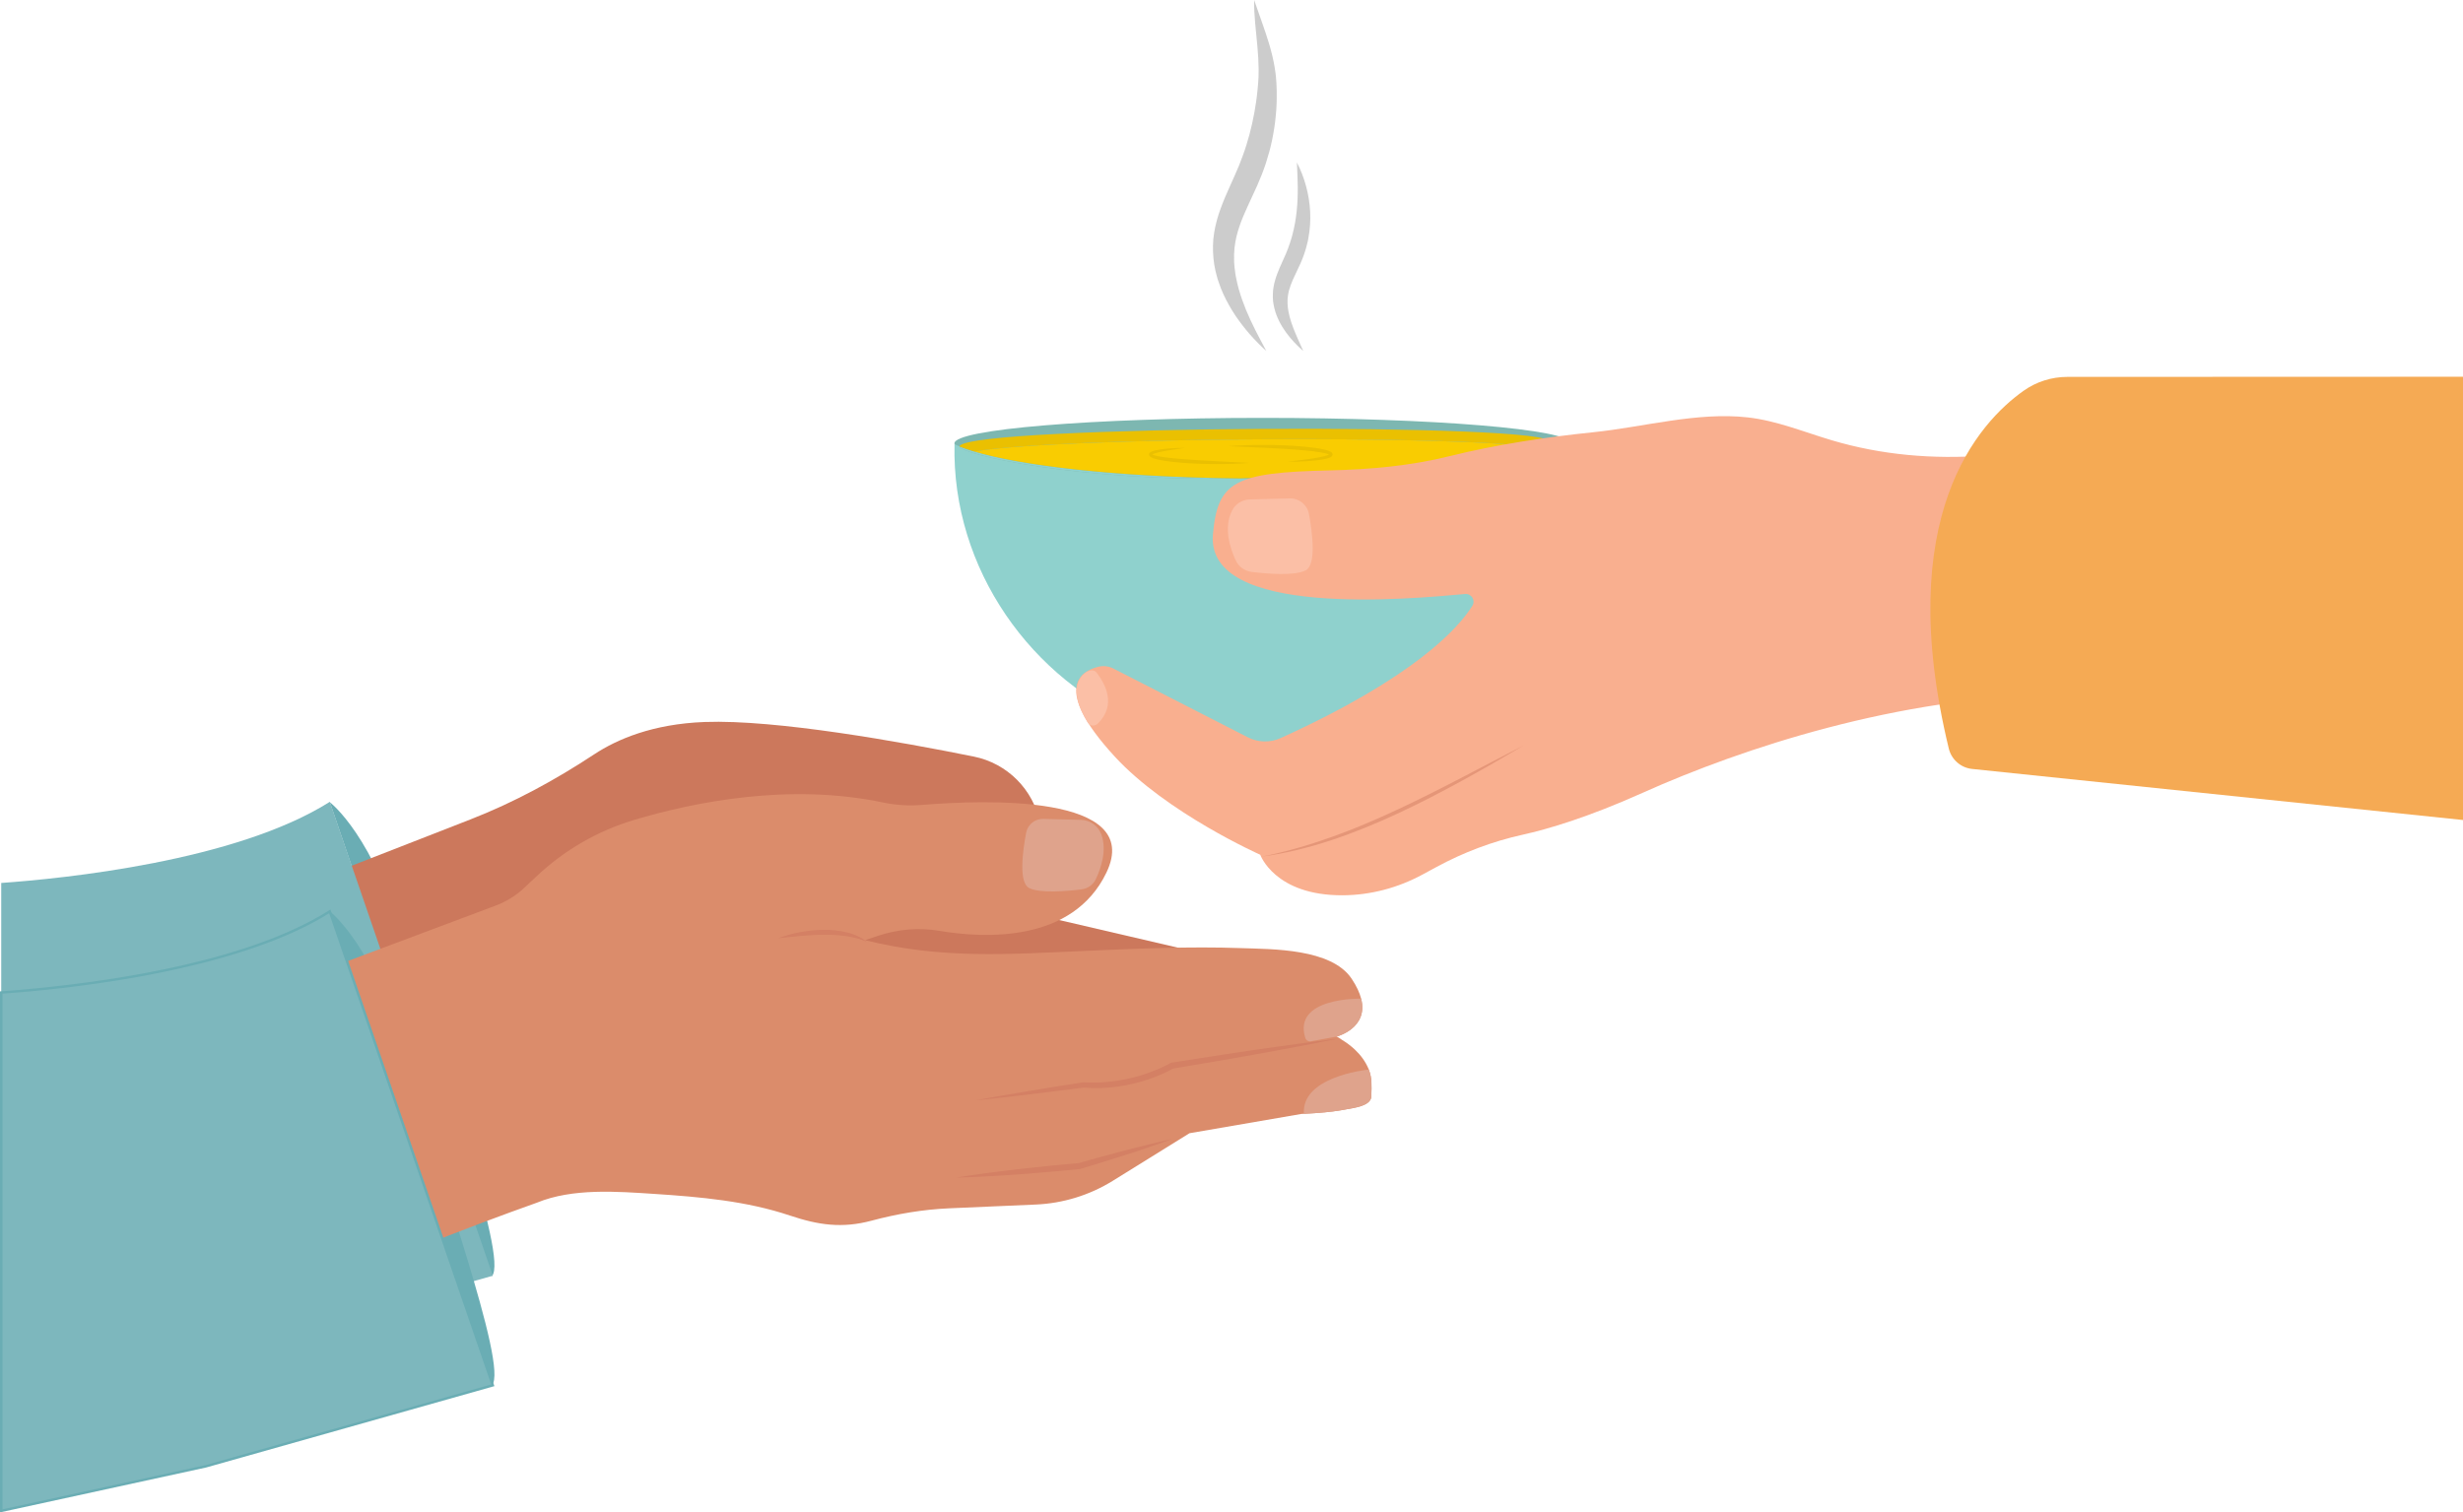 <?xml version="1.0" encoding="UTF-8"?><svg xmlns="http://www.w3.org/2000/svg" xmlns:xlink="http://www.w3.org/1999/xlink" height="275.1" preserveAspectRatio="xMidYMid meet" version="1.0" viewBox="0.0 -0.0 448.0 275.1" width="448.0" zoomAndPan="magnify"><defs><clipPath id="a"><path d="M 0 165 L 90 165 L 90 275.141 L 0 275.141 Z M 0 165"/></clipPath></defs><g><g><path d="M 59.988 145.938 C 59.988 145.938 68.168 152.078 73.652 172.254 C 79.137 192.43 92.594 228.75 89.473 232.164 L 59.988 145.938" fill="#6aadb4"/></g><g><path d="M 3.145 181.227 L 85.578 149.07 C 93.5 145.98 100.984 141.914 108.082 137.23 C 112.211 134.508 118.707 131.699 128.191 131.348 C 141.164 130.867 163.992 134.984 177.129 137.641 C 183.219 138.867 187.969 143.641 189.18 149.738 L 192.68 167.383 L 214.961 172.57 C 214.961 172.57 164.723 187.547 149.969 176.309 C 135.215 165.066 3.145 197.383 3.145 197.383 L 3.145 181.227" fill="#cc785c"/></g><g><path d="M 89.637 232.09 L 83.391 233.852 L 37.461 246.816 L 2.625 254.297 L 0.223 220.113 L 0.223 160.633 C 11.488 159.836 42.902 156.695 59.988 145.871 L 89.637 232.09" fill="#7db7bd"/></g><g><path d="M 59.988 165.805 C 59.988 165.805 68.168 171.941 73.652 192.117 C 79.137 212.297 92.594 248.617 89.473 252.027 L 59.988 165.805" fill="#6aadb4"/></g><g><path d="M 249.438 199.227 C 249.434 199.43 249.434 199.637 249.371 199.828 C 248.902 201.27 246.191 201.559 244.973 201.797 C 242.406 202.301 239.781 202.5 237.172 202.629 C 237.023 202.637 236.875 202.645 236.727 202.652 L 216.355 206.164 L 202.426 214.809 C 198.203 217.43 193.371 218.922 188.402 219.137 L 172.641 219.824 C 167.871 220.031 163.148 220.836 158.535 222.07 C 153.156 223.512 148.844 222.867 143.699 221.145 C 135.762 218.484 127.387 217.754 119.078 217.207 C 112.223 216.758 104.145 216.125 97.633 218.809 C 97.633 218.809 67.527 229.434 60.348 234.449 C 57.812 236.223 55.258 237.961 52.621 239.574 L 2.797 270.09 L 3.148 197.383 L 90.195 164.738 C 92.09 164.027 93.824 162.949 95.305 161.566 L 97.664 159.355 C 102.688 154.641 108.727 151.145 115.328 149.172 C 126.18 145.922 143.574 142.395 160.676 146.004 C 163.031 146.5 165.445 146.625 167.84 146.426 C 178.641 145.535 208.172 144.328 201.25 158.746 C 195.105 171.547 179.07 170.723 170.828 169.34 C 167.125 168.715 163.324 169.047 159.762 170.23 L 157.344 171.039 C 171.289 174.523 183.344 173.602 197.668 172.98 C 206.922 172.574 216.426 172.156 225.68 172.484 C 231.434 172.688 242.172 172.535 245.859 178.062 C 246.77 179.43 247.312 180.629 247.578 181.68 C 248.973 187.117 243.055 188.598 243.051 188.602 C 243.137 188.582 243.309 188.656 243.484 188.766 C 243.73 188.914 243.996 189.113 244.09 189.172 C 244.922 189.676 245.711 190.262 246.422 190.93 C 247.484 191.922 248.379 193.125 248.934 194.477 C 248.945 194.508 248.961 194.543 248.973 194.578 C 249.586 196.137 249.48 197.578 249.438 199.227" fill="#db8c6b"/></g><g><path d="M 243.402 188.953 C 240.902 189.469 238.395 189.953 235.891 190.43 C 234.637 190.676 233.383 190.898 232.129 191.133 C 230.875 191.367 229.617 191.598 228.363 191.816 L 224.598 192.492 L 220.828 193.141 C 218.312 193.582 215.797 193.996 213.281 194.414 L 213.477 194.34 C 212.828 194.715 212.203 195.02 211.551 195.316 C 211.223 195.457 210.898 195.605 210.566 195.738 C 210.234 195.863 209.906 196 209.57 196.117 C 209.234 196.23 208.902 196.355 208.562 196.461 L 207.547 196.777 L 206.516 197.051 C 206.176 197.145 205.824 197.211 205.477 197.289 L 204.957 197.406 L 204.434 197.496 C 204.082 197.555 203.734 197.625 203.383 197.676 C 202.676 197.758 201.973 197.859 201.262 197.887 C 199.844 198.004 198.418 197.949 197 197.859 L 197.105 197.855 L 192.176 198.488 C 190.535 198.699 188.891 198.895 187.246 199.094 C 185.602 199.297 183.953 199.477 182.309 199.668 C 180.664 199.852 179.016 200.027 177.367 200.191 C 178.996 199.887 180.625 199.598 182.258 199.312 C 183.891 199.035 185.523 198.746 187.156 198.48 C 188.793 198.215 190.426 197.938 192.062 197.68 L 196.969 196.906 L 197.008 196.902 L 197.074 196.902 C 198.441 196.965 199.816 196.992 201.184 196.852 C 201.867 196.812 202.543 196.695 203.223 196.613 C 203.562 196.562 203.898 196.492 204.238 196.434 L 204.742 196.344 L 205.242 196.23 C 205.578 196.148 205.914 196.086 206.246 195.992 L 207.238 195.719 L 208.219 195.41 C 208.547 195.305 208.867 195.184 209.188 195.07 C 209.832 194.832 210.469 194.574 211.094 194.301 C 211.715 194.023 212.344 193.719 212.91 193.398 L 213.008 193.344 L 213.105 193.328 C 215.625 192.922 218.141 192.52 220.664 192.141 L 224.445 191.559 L 228.23 191.004 C 229.492 190.816 230.754 190.637 232.02 190.461 C 233.281 190.285 234.543 190.098 235.809 189.934 C 238.336 189.59 240.867 189.254 243.402 188.953" fill="#d48064"/></g><g><path d="M 213.191 207.219 C 211.816 207.727 210.434 208.211 209.047 208.68 C 208.355 208.922 207.66 209.148 206.965 209.379 C 206.27 209.609 205.574 209.844 204.875 210.062 C 203.48 210.508 202.09 210.957 200.688 211.383 L 198.59 212.031 L 196.488 212.66 L 196.438 212.672 L 196.387 212.68 L 193.574 212.953 L 190.766 213.203 C 188.891 213.379 187.012 213.508 185.137 213.656 C 183.262 213.785 181.383 213.914 179.5 214.012 C 177.621 214.113 175.738 214.203 173.855 214.242 C 175.715 213.93 177.578 213.672 179.445 213.418 C 181.312 213.164 183.18 212.945 185.051 212.719 C 186.922 212.52 188.789 212.297 190.664 212.121 L 193.473 211.844 L 196.281 211.59 L 196.18 211.609 L 198.293 211.008 L 200.41 210.426 C 201.816 210.031 203.234 209.66 204.652 209.289 C 205.359 209.098 206.066 208.922 206.777 208.742 C 207.488 208.562 208.195 208.383 208.91 208.211 C 210.332 207.863 211.758 207.527 213.191 207.219" fill="#d48064"/></g><g><path d="M 157.695 171.391 C 157.395 171.219 157.07 171.098 156.754 170.977 L 156.27 170.812 L 155.777 170.676 C 155.121 170.504 154.453 170.379 153.785 170.285 C 152.445 170.105 151.094 170.031 149.734 170.055 C 149.395 170.055 149.059 170.051 148.719 170.078 L 147.695 170.121 L 145.652 170.266 C 145.312 170.301 144.973 170.344 144.633 170.375 C 144.289 170.41 143.945 170.434 143.605 170.473 C 142.922 170.555 142.234 170.641 141.539 170.688 C 142.191 170.445 142.855 170.246 143.523 170.043 C 144.195 169.867 144.875 169.719 145.559 169.574 C 145.902 169.512 146.246 169.461 146.59 169.41 C 146.938 169.359 147.281 169.301 147.629 169.273 C 148.328 169.223 149.023 169.148 149.727 169.16 C 151.129 169.137 152.543 169.27 153.914 169.602 L 154.176 169.66 L 154.43 169.734 C 154.598 169.781 154.77 169.832 154.934 169.887 C 155.105 169.934 155.266 170.008 155.434 170.066 C 155.598 170.133 155.766 170.184 155.922 170.266 L 156.398 170.492 C 156.555 170.578 156.711 170.664 156.859 170.754 C 157.156 170.945 157.453 171.137 157.695 171.391" fill="#d48064"/></g><g><path d="M 196.629 149.156 L 189.777 148.977 C 188.258 148.938 186.93 150.004 186.648 151.496 C 186.004 154.906 185.258 160.582 187.199 161.555 C 189.223 162.566 194.145 162.121 196.754 161.793 C 197.875 161.652 198.84 160.949 199.324 159.93 C 200.238 158.004 201.398 154.68 200.312 151.773 C 199.738 150.23 198.273 149.203 196.629 149.156" fill="#dfa38c"/></g><g><path d="M 243.051 188.602 C 243.117 188.586 239.934 189.164 238.445 189.438 C 237.996 189.52 237.559 189.254 237.422 188.82 C 235.121 181.434 247.348 181.68 247.574 181.68 C 247.578 181.68 247.578 181.68 247.578 181.68 C 248.973 187.117 243.055 188.598 243.051 188.602" fill="#dfa38c"/></g><g><path d="M 249.438 199.227 C 249.434 199.43 249.434 199.637 249.371 199.828 C 248.902 201.27 246.191 201.559 244.973 201.797 C 242.406 202.301 239.781 202.5 237.172 202.629 C 236.68 195.992 248.125 194.664 248.973 194.578 C 249.586 196.137 249.48 197.578 249.438 199.227" fill="#dfa38c"/></g><g><path d="M 89.637 252.023 L 37.461 266.754 L 0.223 274.863 L 0.223 180.566 C 11.488 179.77 42.902 176.633 59.988 165.805 L 83.391 233.852 L 89.637 252.023" fill="#7db7bd"/></g><g clip-path="url(#a)"><path d="M 0 275.141 L 37.52 266.969 L 89.699 252.238 L 89.926 252.176 L 89.727 251.59 L 83.602 233.789 L 80.637 225.16 L 66.32 183.539 L 63.324 174.816 L 60.316 166.078 L 60.105 165.461 L 59.867 165.613 C 45.547 174.691 21.355 178.348 6.855 179.777 C 4.309 180.031 2.066 180.211 0.223 180.344 L 0.207 180.344 L 0 180.355 Z M 0.449 274.586 L 0.449 180.773 C 1.863 180.672 3.508 180.539 5.336 180.371 C 19.562 179.059 44.906 175.492 59.867 166.145 L 62.902 174.973 L 65.879 183.625 L 80.219 225.32 L 83.172 233.914 L 83.176 233.926 L 89.348 251.871 L 37.414 266.535 L 0.449 274.586" fill="#6aadb4"/></g><g><path d="M 285.719 80.664 C 285.719 83.227 260.621 91.383 229.66 91.383 C 198.699 91.383 173.602 83.227 173.602 80.664 C 173.602 78.102 198.699 76.023 229.66 76.023 C 260.621 76.023 285.719 78.102 285.719 80.664" fill="#7db7b1"/></g><g><path d="M 234.895 135.574 C 233.195 135.637 231.508 135.648 229.824 135.602 C 228.145 135.648 226.453 135.637 224.758 135.574 C 218.809 135.352 213.074 134.074 207.73 131.93 C 187.641 123.859 173.109 103.52 173.617 80.824 C 173.898 80.957 174.203 81.09 174.531 81.223 C 174.602 82.652 196.316 87.652 225.418 87.031 C 226.859 87.051 228.328 87.055 229.82 87.055 C 248.543 87.055 265.016 87.055 275.605 85.711 C 281.129 85.008 284.699 82.906 286.039 81.254 C 286.441 109.805 263.07 134.52 234.895 135.574" fill="#8fd1cd"/></g><g><path d="M 225.414 87.031 C 196.312 87.652 174.598 82.652 174.527 81.223 C 181.559 84.066 199.605 86.758 225.414 87.031" fill="#8fd1cd"/></g><g><path d="M 281.777 80.441 C 281.645 80.691 280.863 81.023 279.492 81.406 C 265.492 79.105 192.246 79.5 177.215 82.145 C 176.191 81.84 175.293 81.531 174.527 81.223 C 174.527 81.199 174.531 81.176 174.547 81.152 C 176.559 77.355 283.723 76.848 281.777 80.441" fill="#eac001"/></g><g><path d="M 279.492 81.406 C 273.281 83.129 254.973 85.898 229.66 86.906 C 228.23 86.961 226.812 87.004 225.414 87.031 C 202.418 86.785 185.582 84.625 177.215 82.145 C 192.246 79.5 265.492 79.105 279.492 81.406" fill="#f9cc01"/></g><g><path d="M 380.895 79.336 C 379.941 84.336 375.141 117.27 374.273 126.355 C 345.266 126.762 316.965 136.078 298.773 144.238 C 288.883 148.672 281.629 150.824 276.918 151.867 C 271.465 153.074 266.215 155.059 261.301 157.719 L 258.77 159.09 C 254.297 161.516 249.297 162.855 244.207 162.875 C 231.855 162.93 229.23 155.5 229.23 155.5 C 229.23 155.5 212.246 147.961 202.742 137.617 C 191.246 125.102 196.695 122.043 199.789 121.297 C 200.711 121.074 201.684 121.195 202.527 121.629 L 226.973 134.133 C 228.836 135.09 231.035 135.137 232.945 134.273 C 257.27 123.234 265.262 114.285 267.816 110.203 C 268.43 109.219 267.645 107.957 266.488 108.062 C 256.227 109 219.297 112.453 220.621 97.219 C 221.465 87.539 224.598 85.957 241.906 85.574 C 249.258 85.41 256.586 84.746 263.723 82.973 C 272.219 80.859 281.156 79.527 289.859 78.629 C 298.969 77.691 308.727 74.902 317.895 75.934 C 323.145 76.523 328.098 78.582 333.164 80.09 C 342.242 82.793 351.617 83.578 361.039 82.887 C 363.453 82.707 380.379 82.055 380.895 79.336" fill="#f9af8f"/></g><g><path d="M 229.562 155.828 C 233.816 154.996 237.977 153.777 242.047 152.332 L 243.566 151.773 C 244.074 151.586 244.586 151.406 245.082 151.199 L 246.59 150.602 C 247.094 150.402 247.594 150.203 248.09 149.984 C 249.078 149.551 250.086 149.156 251.066 148.707 L 252.543 148.039 C 253.035 147.816 253.527 147.598 254.016 147.359 C 254.992 146.895 255.977 146.453 256.945 145.973 C 257.918 145.492 258.891 145.027 259.855 144.539 C 260.824 144.051 261.793 143.574 262.754 143.078 L 265.645 141.59 C 269.484 139.594 273.312 137.57 277.176 135.594 C 273.441 137.797 269.695 139.977 265.891 142.055 C 263.988 143.098 262.07 144.109 260.145 145.105 C 258.211 146.09 256.266 147.047 254.301 147.969 C 250.359 149.793 246.344 151.465 242.219 152.828 C 238.098 154.195 233.859 155.254 229.562 155.828" fill="#e59678"/></g><g><path d="M 227.324 90.859 L 234.578 90.672 C 236.281 90.625 237.773 91.82 238.086 93.496 C 238.746 97.066 239.457 102.785 237.469 103.777 C 235.406 104.809 230.434 104.387 227.676 104.047 C 226.395 103.891 225.289 103.082 224.746 101.906 C 223.73 99.703 222.516 95.945 224.125 92.844 C 224.746 91.652 225.98 90.898 227.324 90.859" fill="#fbbfa6"/></g><g><path d="M 227.34 84.215 C 225.262 84.371 223.184 84.43 221.102 84.422 C 219.02 84.418 216.938 84.34 214.859 84.176 C 213.82 84.086 212.781 83.98 211.746 83.82 C 211.227 83.734 210.711 83.637 210.188 83.5 C 209.93 83.426 209.672 83.352 209.398 83.211 C 209.328 83.172 209.258 83.133 209.184 83.062 C 209.113 83 209.008 82.898 208.996 82.703 C 208.992 82.66 209.004 82.613 209.012 82.57 C 209.023 82.531 209.043 82.496 209.059 82.465 C 209.098 82.406 209.141 82.359 209.176 82.328 C 209.254 82.262 209.324 82.227 209.395 82.188 C 209.668 82.055 209.93 81.992 210.191 81.926 C 210.449 81.867 210.711 81.82 210.973 81.781 C 211.492 81.703 212.012 81.645 212.531 81.602 C 213.57 81.52 214.609 81.473 215.652 81.473 C 214.621 81.621 213.594 81.754 212.57 81.93 C 212.062 82.012 211.551 82.102 211.051 82.215 C 210.801 82.27 210.555 82.328 210.312 82.398 C 210.07 82.465 209.828 82.547 209.641 82.648 C 209.598 82.676 209.555 82.703 209.535 82.723 C 209.523 82.734 209.523 82.738 209.523 82.738 C 209.531 82.73 209.531 82.727 209.531 82.719 C 209.539 82.707 209.539 82.695 209.539 82.68 C 209.535 82.617 209.52 82.625 209.547 82.645 C 209.566 82.664 209.613 82.688 209.656 82.711 C 209.852 82.801 210.094 82.871 210.336 82.93 C 210.824 83.043 211.328 83.121 211.84 83.191 C 212.855 83.328 213.883 83.43 214.914 83.508 C 215.945 83.598 216.977 83.664 218.012 83.727 C 219.047 83.797 220.078 83.84 221.113 83.898 C 223.188 84.004 225.262 84.094 227.34 84.215" fill="#eac001"/></g><g><path d="M 223.344 81.168 C 225.602 81.004 227.867 80.934 230.133 80.945 C 232.398 80.953 234.664 81.043 236.926 81.23 C 238.059 81.336 239.188 81.457 240.32 81.668 C 240.602 81.723 240.883 81.785 241.168 81.859 C 241.453 81.941 241.73 82.016 242.035 82.188 C 242.113 82.234 242.195 82.285 242.281 82.391 C 242.324 82.449 242.371 82.523 242.383 82.633 C 242.398 82.73 242.363 82.844 242.324 82.906 C 242.242 83.047 242.148 83.102 242.074 83.152 C 241.992 83.203 241.922 83.238 241.848 83.266 C 241.551 83.387 241.27 83.449 240.98 83.512 C 239.848 83.742 238.719 83.832 237.586 83.91 C 236.453 83.973 235.32 84.012 234.188 84 C 235.312 83.859 236.434 83.738 237.551 83.582 C 238.109 83.508 238.668 83.426 239.223 83.332 C 239.777 83.238 240.328 83.141 240.863 83.004 C 241.129 82.934 241.395 82.855 241.617 82.75 C 241.676 82.727 241.727 82.699 241.766 82.672 C 241.809 82.648 241.832 82.613 241.82 82.629 C 241.816 82.633 241.801 82.672 241.809 82.703 C 241.812 82.738 241.82 82.75 241.824 82.75 C 241.82 82.75 241.781 82.719 241.738 82.695 C 241.551 82.594 241.273 82.516 241.016 82.453 C 240.754 82.391 240.48 82.34 240.207 82.293 C 239.109 82.109 237.988 81.992 236.867 81.898 C 235.746 81.797 234.621 81.723 233.496 81.652 C 232.371 81.578 231.246 81.527 230.117 81.469 C 227.863 81.355 225.605 81.281 223.344 81.168" fill="#eac001"/></g><g><path d="M 358.707 139.891 L 448 149.18 L 448 68.539 L 376.023 68.566 C 373.184 68.57 370.406 69.441 368.09 71.082 C 359.945 76.844 344.242 93.902 354.469 136.176 C 354.953 138.184 356.648 139.676 358.707 139.891" fill="#f5aa54"/></g><g><path d="M 199.453 122.348 C 201 124.375 203.125 128.156 199.75 131.578 C 199.191 132.148 198.281 132.141 197.855 131.461 C 196.301 128.988 194.492 124.758 197.312 122.457 C 197.922 121.957 198.977 121.719 199.453 122.348" fill="#fbbfa6"/></g><g><path d="M 228.117 -0.004 L 229.52 3.996 C 229.992 5.328 230.449 6.664 230.859 8.039 C 231.266 9.41 231.617 10.824 231.855 12.277 C 231.914 12.641 231.977 13.008 232.016 13.375 L 232.078 13.93 L 232.121 14.484 L 232.164 15.043 L 232.191 15.59 C 232.215 15.953 232.223 16.32 232.227 16.684 C 232.234 17.051 232.23 17.414 232.227 17.781 C 232.227 18.145 232.215 18.512 232.203 18.879 C 232.195 19.242 232.168 19.609 232.145 19.973 C 232.121 20.34 232.086 20.703 232.051 21.07 C 231.922 22.531 231.688 23.984 231.395 25.426 C 231.102 26.871 230.703 28.293 230.254 29.699 C 229.793 31.098 229.234 32.488 228.656 33.801 C 228.062 35.113 227.457 36.375 226.902 37.613 C 226.336 38.844 225.82 40.062 225.414 41.273 C 225.004 42.484 224.711 43.688 224.574 44.918 L 224.539 45.148 L 224.527 45.379 L 224.5 45.848 L 224.469 46.312 C 224.465 46.469 224.473 46.629 224.473 46.785 C 224.48 47.098 224.461 47.414 224.484 47.73 L 224.559 48.684 C 224.586 49.004 224.648 49.32 224.684 49.641 C 224.711 49.801 224.723 49.965 224.754 50.121 L 224.848 50.602 C 224.957 51.246 225.145 51.879 225.297 52.523 C 225.664 53.801 226.109 55.074 226.625 56.344 C 227.148 57.605 227.738 58.855 228.359 60.105 C 228.992 61.352 229.664 62.59 230.332 63.848 C 229.27 62.898 228.273 61.879 227.324 60.809 C 226.387 59.727 225.504 58.586 224.688 57.383 C 223.891 56.168 223.16 54.895 222.535 53.543 C 222.238 52.859 221.941 52.176 221.711 51.457 L 221.527 50.922 C 221.465 50.742 221.422 50.555 221.367 50.375 C 221.27 50.008 221.164 49.641 221.082 49.27 C 220.746 47.773 220.598 46.219 220.633 44.652 C 220.652 43.074 220.953 41.516 221.348 40.043 C 221.441 39.668 221.559 39.312 221.672 38.949 C 221.797 38.598 221.91 38.234 222.043 37.887 C 222.297 37.188 222.57 36.508 222.848 35.84 C 223.418 34.508 224.016 33.234 224.562 31.98 C 225.133 30.734 225.625 29.52 226.074 28.266 C 226.535 27.016 226.918 25.738 227.27 24.453 C 227.621 23.164 227.898 21.855 228.148 20.535 C 228.273 19.879 228.375 19.215 228.473 18.547 C 228.52 18.215 228.566 17.883 228.605 17.547 C 228.648 17.211 228.688 16.879 228.719 16.543 C 228.754 16.207 228.781 15.871 228.812 15.531 L 228.855 15.027 L 228.887 14.531 L 228.914 14.035 L 228.922 13.539 C 228.934 13.207 228.938 12.871 228.934 12.539 C 228.922 11.195 228.84 9.836 228.711 8.453 C 228.59 7.07 228.43 5.672 228.309 4.258 C 228.184 2.848 228.09 1.422 228.117 -0.004" fill="#ccc"/></g><g><path d="M 235.895 29.562 C 236.613 30.93 237.156 32.379 237.566 33.879 C 237.977 35.383 238.227 36.938 238.309 38.523 C 238.391 40.105 238.281 41.711 237.988 43.293 C 237.953 43.488 237.918 43.688 237.879 43.887 C 237.836 44.082 237.781 44.277 237.73 44.473 L 237.582 45.055 C 237.527 45.25 237.465 45.441 237.406 45.637 C 237.352 45.828 237.285 46.02 237.223 46.211 C 237.156 46.398 237.082 46.586 237.012 46.777 L 236.793 47.34 L 236.562 47.891 C 236.238 48.605 235.902 49.289 235.602 49.945 C 235.281 50.602 235 51.238 234.77 51.863 C 234.531 52.492 234.367 53.105 234.277 53.727 C 234.18 54.348 234.164 54.996 234.227 55.656 C 234.324 56.977 234.734 58.348 235.254 59.711 C 235.52 60.395 235.812 61.078 236.117 61.77 C 236.43 62.453 236.746 63.152 237.055 63.859 C 235.887 62.848 234.832 61.723 233.902 60.453 C 232.988 59.176 232.199 57.73 231.797 56.074 C 231.688 55.664 231.629 55.238 231.562 54.812 C 231.547 54.598 231.535 54.379 231.52 54.16 C 231.504 53.941 231.52 53.723 231.523 53.504 C 231.531 52.621 231.715 51.758 231.938 50.953 C 232.168 50.141 232.477 49.395 232.777 48.672 L 233.695 46.621 L 233.91 46.133 L 234.301 45.156 C 234.355 44.992 234.41 44.824 234.473 44.66 C 234.531 44.496 234.598 44.332 234.648 44.164 L 234.805 43.664 C 234.855 43.496 234.91 43.328 234.957 43.16 C 235 42.988 235.047 42.82 235.094 42.648 C 235.453 41.289 235.699 39.891 235.852 38.461 C 236.008 37.035 236.059 35.574 236.051 34.094 C 236.047 32.609 235.957 31.105 235.895 29.562" fill="#ccc"/></g></g></svg>